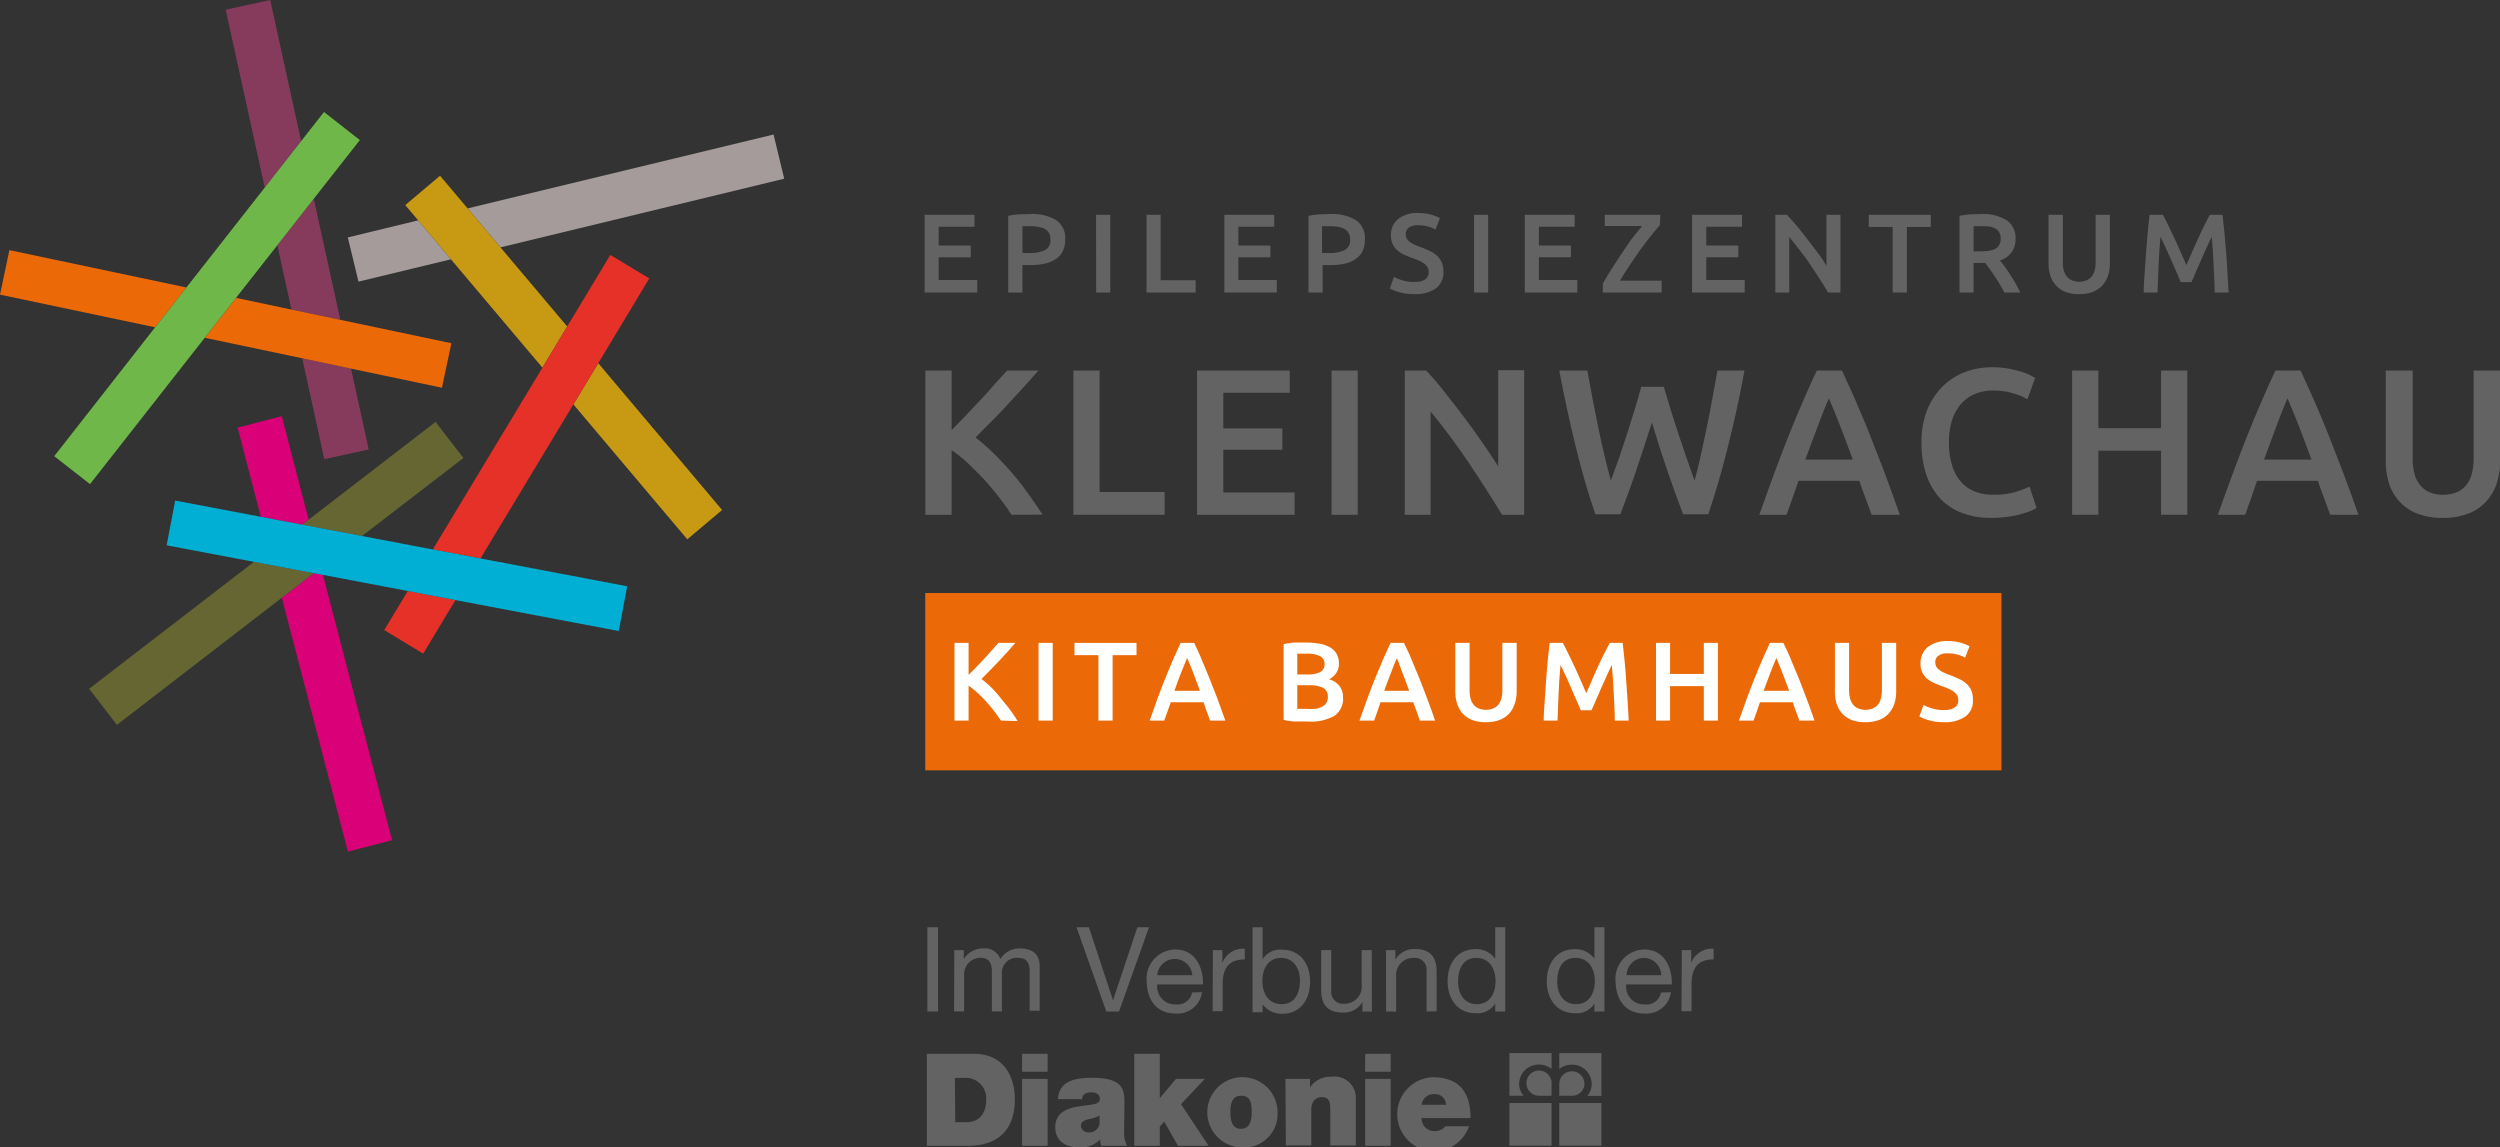 <svg xmlns="http://www.w3.org/2000/svg" viewBox="0 0 234.18 107.48"><rect x="0" y="0" width="234.18" height="107.48" fill="#333333" stroke="none"/><defs><style>.cls-1{fill:#eb6907;}.cls-2{fill:#646363;}.cls-3{fill:#fff;}.cls-4{fill:none;}.cls-5{fill:#da0077;}.cls-6{fill:#663;}.cls-7{fill:#863b5c;}.cls-8{fill:#a59b9b;}.cls-9{fill:#c89913;}.cls-10{fill:#6eb748;}.cls-11{fill:#e63129;}.cls-12{fill:#00afd3;}</style></defs><title>Element 7</title><g id="Ebene_2" data-name="Ebene 2"><g id="Logos"><rect class="cls-1" x="86.67" y="55.55" width="100.81" height="16.61"/><path class="cls-2" d="M86.61,27.4V20.12h4.67v1.12H87.93V23h3v1.1h-3v2.13h3.61V27.4Z"/><path class="cls-2" d="M96.5,20.05a4.32,4.32,0,0,1,2.43.57,2,2,0,0,1,.85,1.81,2.48,2.48,0,0,1-.23,1.1,1.93,1.93,0,0,1-.65.74,3.13,3.13,0,0,1-1.05.43,6.8,6.8,0,0,1-1.42.13h-.66V27.4H94.44V20.22a7.33,7.33,0,0,1,1-.14Zm.1,1.14c-.34,0-.62,0-.83,0V23.7h.64a3.27,3.27,0,0,0,1.47-.27,1,1,0,0,0,.51-1,1.21,1.21,0,0,0-.13-.6,1.06,1.06,0,0,0-.38-.38,1.82,1.82,0,0,0-.57-.19A4,4,0,0,0,96.6,21.19Z"/><path class="cls-2" d="M102.67,20.12H104V27.4h-1.32Z"/><path class="cls-2" d="M112,26.25V27.4h-4.6V20.12h1.32v6.13Z"/><path class="cls-2" d="M114.69,27.4V20.12h4.67v1.12H116V23h3v1.1h-3v2.13h3.6V27.4Z"/><path class="cls-2" d="M124.58,20.05a4.32,4.32,0,0,1,2.43.57,2,2,0,0,1,.84,1.81,2.48,2.48,0,0,1-.22,1.1,1.88,1.88,0,0,1-.66.74,3,3,0,0,1-1,.43,6.64,6.64,0,0,1-1.41.13h-.67V27.4h-1.32V20.22a7.33,7.33,0,0,1,1-.14Zm.09,1.14c-.33,0-.61,0-.83,0V23.7h.64a3.21,3.21,0,0,0,1.47-.27,1,1,0,0,0,.52-1,1.21,1.21,0,0,0-.14-.6.93.93,0,0,0-.38-.38,1.82,1.82,0,0,0-.57-.19A3.92,3.92,0,0,0,124.67,21.19Z"/><path class="cls-2" d="M132.51,26.41a1.79,1.79,0,0,0,1-.24.82.82,0,0,0,.32-.69.94.94,0,0,0-.11-.45,1.23,1.23,0,0,0-.31-.34,3.3,3.3,0,0,0-.5-.28c-.2-.09-.42-.17-.68-.26a7.76,7.76,0,0,1-.72-.3,2.28,2.28,0,0,1-.62-.4,1.76,1.76,0,0,1-.43-.58,1.8,1.8,0,0,1-.17-.81,1.9,1.9,0,0,1,.69-1.55,2.84,2.84,0,0,1,1.85-.56,4.53,4.53,0,0,1,1.22.15,4.74,4.74,0,0,1,.83.33l-.41,1.08a3,3,0,0,0-.78-.31,3.65,3.65,0,0,0-.88-.1,1.36,1.36,0,0,0-.83.22.71.71,0,0,0-.3.62.76.76,0,0,0,.1.41,1,1,0,0,0,.28.31,2.21,2.21,0,0,0,.43.25c.17.08.35.15.54.22.35.13.65.26.92.39a2.46,2.46,0,0,1,.68.46,1.81,1.81,0,0,1,.43.63,2.26,2.26,0,0,1,.15.87,1.84,1.84,0,0,1-.7,1.53,3.31,3.31,0,0,1-2,.54,6.86,6.86,0,0,1-.83-.05,4.64,4.64,0,0,1-.66-.15,3.63,3.63,0,0,1-.5-.17,2.58,2.58,0,0,1-.33-.16l.38-1.08a4.68,4.68,0,0,0,.77.31A3.63,3.63,0,0,0,132.51,26.41Z"/><path class="cls-2" d="M138.08,20.12h1.32V27.4h-1.32Z"/><path class="cls-2" d="M142.83,27.4V20.12h4.67v1.12h-3.35V23h3v1.1h-3v2.13h3.6V27.4Z"/><path class="cls-2" d="M155.48,21.1c-.23.25-.51.58-.84,1s-.67.84-1,1.31-.69,1-1,1.46-.64,1-.9,1.42h3.91V27.4h-5.51v-.83c.14-.26.31-.54.49-.85l.6-.94c.21-.32.42-.65.65-1s.45-.65.68-1,.44-.59.66-.87.41-.52.6-.74h-3.5V20.12h5.21Z"/><path class="cls-2" d="M158.5,27.4V20.12h4.68v1.12h-3.35V23h3v1.1h-3v2.13h3.6V27.4Z"/><path class="cls-2" d="M171.24,27.4c-.24-.4-.5-.83-.8-1.29s-.6-.92-.91-1.39-.64-.91-1-1.35-.64-.83-.93-1.18V27.4h-1.3V20.12h1.08c.28.29.58.64.9,1s.65.82,1,1.26.64.87,1,1.31.57.84.81,1.22V20.12h1.31V27.4Z"/><path class="cls-2" d="M180.86,20.12v1.14h-2.24V27.4h-1.33V21.26h-2.24V20.12Z"/><path class="cls-2" d="M185.55,20.05a4.25,4.25,0,0,1,2.41.57,2,2,0,0,1,.84,1.77,2,2,0,0,1-1.46,2c.13.16.28.36.45.59s.34.48.51.75.35.55.51.83.3.56.43.84h-1.48l-.43-.77c-.16-.25-.31-.5-.47-.74s-.31-.47-.47-.68-.3-.41-.43-.58l-.25,0h-.84V27.4h-1.32V20.22a7.77,7.77,0,0,1,1-.14Zm.1,1.14q-.42,0-.78,0v2.35h.58a5.48,5.48,0,0,0,.85-.05,1.69,1.69,0,0,0,.61-.19.83.83,0,0,0,.37-.37,1.11,1.11,0,0,0,.13-.58,1.09,1.09,0,0,0-.13-.57.91.91,0,0,0-.36-.37,1.68,1.68,0,0,0-.56-.19A3.92,3.92,0,0,0,185.65,21.19Z"/><path class="cls-2" d="M194.75,27.55a3.5,3.5,0,0,1-1.28-.21,2.48,2.48,0,0,1-.89-.61,2.41,2.41,0,0,1-.52-.91,3.8,3.8,0,0,1-.17-1.15V20.12h1.34v4.42a2.7,2.7,0,0,0,.11.85,1.56,1.56,0,0,0,.31.57,1.34,1.34,0,0,0,.49.32,1.71,1.71,0,0,0,.62.11,1.81,1.81,0,0,0,.63-.11,1.34,1.34,0,0,0,.49-.32,1.42,1.42,0,0,0,.31-.57,2.7,2.7,0,0,0,.11-.85V20.12h1.34v4.55a3.51,3.51,0,0,1-.18,1.15,2.41,2.41,0,0,1-.52.91,2.52,2.52,0,0,1-.9.61A3.56,3.56,0,0,1,194.75,27.55Z"/><path class="cls-2" d="M202.6,20.12c.15.27.32.59.51,1s.38.79.58,1.21.39.85.58,1.29.37.84.53,1.21l.53-1.21c.19-.44.38-.87.58-1.29s.38-.83.57-1.21.36-.71.52-1h1.19c.06.53.12,1.1.18,1.7s.11,1.21.16,1.83.09,1.26.12,1.89.08,1.25.11,1.86h-1.31c0-.85-.06-1.72-.1-2.62s-.09-1.76-.17-2.6l-.28.57-.33.73-.36.82q-.19.42-.36.81c-.12.26-.22.51-.32.74s-.18.42-.25.58h-1l-.25-.59-.32-.74q-.18-.39-.36-.81t-.36-.81l-.34-.73q-.15-.34-.27-.57c-.08.84-.14,1.71-.18,2.6s-.07,1.77-.1,2.62h-1.3c0-.61.06-1.23.1-1.87s.08-1.29.13-1.92.1-1.25.15-1.84.12-1.15.18-1.65Z"/><path class="cls-2" d="M94.75,48.22a19.69,19.69,0,0,0-1.17-1.64c-.44-.57-.9-1.12-1.39-1.66s-1-1-1.51-1.52a13.72,13.72,0,0,0-1.54-1.24v6.06H86.68V34.71h2.46v5.57c.43-.43.88-.88,1.34-1.37s.94-1,1.4-1.48.9-1,1.31-1.46l1.14-1.26h2.94c-.43.49-.88,1-1.37,1.54s-1,1.07-1.48,1.61-1,1.07-1.53,1.6-1,1-1.51,1.53a17.6,17.6,0,0,1,1.67,1.45c.56.55,1.12,1.14,1.67,1.77s1.06,1.29,1.57,2,.95,1.36,1.37,2Z"/><path class="cls-2" d="M109.09,46.09v2.13h-8.54V34.71H103V46.09Z"/><path class="cls-2" d="M112.13,48.22V34.71h8.68v2.08h-6.22v3.34h5.53v2h-5.53v4h6.68v2.09Z"/><path class="cls-2" d="M124.73,34.71h2.45V48.22h-2.45Z"/><path class="cls-2" d="M140.7,48.22c-.45-.74-.94-1.54-1.49-2.39s-1.11-1.71-1.69-2.57-1.18-1.71-1.79-2.52-1.18-1.54-1.72-2.19v9.67h-2.42V34.71h2c.52.54,1.08,1.19,1.67,1.94s1.2,1.52,1.81,2.33,1.19,1.61,1.75,2.42,1.07,1.57,1.52,2.28v-9h2.43V48.22Z"/><path class="cls-2" d="M155.85,36.23l.66,2.19c.23.76.48,1.52.73,2.28s.51,1.51.76,2.24l.73,2.08c.2-.7.39-1.46.57-2.29s.36-1.68.55-2.57.36-1.8.53-2.72.34-1.84.5-2.73h2.53q-.67,3.66-1.52,7c-.55,2.25-1.18,4.41-1.87,6.46h-2.36c-1-2.63-2-5.49-2.92-8.6-.49,1.57-1,3.07-1.47,4.49s-1,2.78-1.48,4.11h-2.35c-.7-2-1.32-4.21-1.87-6.46s-1.06-4.61-1.51-7h2.63c.16.88.32,1.78.5,2.71s.36,1.83.54,2.72.38,1.75.58,2.58.39,1.6.58,2.3c.25-.66.5-1.36.76-2.09l.75-2.25c.24-.76.48-1.51.71-2.27s.44-1.48.63-2.18Z"/><path class="cls-2" d="M175.31,48.22c-.18-.53-.37-1.06-.57-1.58s-.38-1-.57-1.6h-5.7c-.19.55-.37,1.08-.56,1.61s-.38,1.05-.56,1.57H164.8c.5-1.44,1-2.78,1.44-4s.9-2.38,1.33-3.47.87-2.13,1.3-3.12.87-2,1.32-2.92h2.35c.45,1,.9,1.93,1.32,2.92s.87,2,1.3,3.12.89,2.25,1.35,3.47.94,2.56,1.45,4Zm-4-10.9c-.3.69-.64,1.53-1,2.51s-.79,2.07-1.2,3.22h4.44c-.41-1.15-.82-2.23-1.21-3.23S171.61,38,171.32,37.32Z"/><path class="cls-2" d="M186.5,48.51a7.38,7.38,0,0,1-2.73-.47,5.4,5.4,0,0,1-2.05-1.37,6.18,6.18,0,0,1-1.28-2.21,9.25,9.25,0,0,1-.45-3,8.2,8.2,0,0,1,.51-3,6.52,6.52,0,0,1,1.42-2.21,5.91,5.91,0,0,1,2.1-1.38,7.19,7.19,0,0,1,2.6-.47,8.79,8.79,0,0,1,1.52.13c.45.09.85.18,1.19.28a5,5,0,0,1,.84.34l.47.25-.73,2a5.57,5.57,0,0,0-1.33-.56,6.67,6.67,0,0,0-1.88-.26,4.39,4.39,0,0,0-1.64.3,3.44,3.44,0,0,0-1.32.91,4.24,4.24,0,0,0-.87,1.52,6.81,6.81,0,0,0-.31,2.12,7.13,7.13,0,0,0,.25,2,4.23,4.23,0,0,0,.75,1.55,3.3,3.3,0,0,0,1.28,1,4.47,4.47,0,0,0,1.88.36,6.88,6.88,0,0,0,2.12-.27,8.52,8.52,0,0,0,1.27-.49l.66,2a4.11,4.11,0,0,1-.63.31c-.27.1-.58.2-.95.3a7.72,7.72,0,0,1-1.23.23A11.11,11.11,0,0,1,186.5,48.51Z"/><path class="cls-2" d="M202.43,34.71h2.46V48.22h-2.46v-6h-5.87v6H194.1V34.71h2.46v5.4h5.87Z"/><path class="cls-2" d="M218.27,48.22l-.57-1.58c-.2-.52-.39-1-.57-1.6h-5.71c-.18.55-.36,1.08-.55,1.61s-.38,1.05-.56,1.57h-2.56c.51-1.44,1-2.78,1.45-4s.9-2.38,1.33-3.47.87-2.13,1.3-3.12.87-2,1.32-2.92h2.35c.45,1,.89,1.93,1.32,2.92s.86,2,1.3,3.12.88,2.25,1.35,3.47.94,2.56,1.45,4Zm-4-10.9c-.3.69-.64,1.53-1,2.51s-.78,2.07-1.19,3.22h4.44c-.42-1.15-.82-2.23-1.21-3.23S214.56,38,214.28,37.32Z"/><path class="cls-2" d="M228.82,48.51a6.27,6.27,0,0,1-2.38-.4A4.24,4.24,0,0,1,224.79,47a4.55,4.55,0,0,1-1-1.7,7.18,7.18,0,0,1-.31-2.14V34.71H226v8.21a5.55,5.55,0,0,0,.2,1.57,2.71,2.71,0,0,0,.59,1.06,2.3,2.3,0,0,0,.9.6,3.24,3.24,0,0,0,1.16.2,3.42,3.42,0,0,0,1.17-.2,2.3,2.3,0,0,0,.9-.6,2.71,2.71,0,0,0,.59-1.06,5.55,5.55,0,0,0,.2-1.57V34.71h2.48v8.44a6.87,6.87,0,0,1-.32,2.14,4.71,4.71,0,0,1-1,1.7,4.24,4.24,0,0,1-1.67,1.12A6.4,6.4,0,0,1,228.82,48.51Z"/><path class="cls-3" d="M93.76,67.5c-.19-.28-.4-.58-.63-.88s-.49-.61-.75-.9-.54-.56-.82-.82a7,7,0,0,0-.83-.67V67.5H89.41V60.22h1.32v3l.73-.74.75-.79.71-.79.6-.68h1.59l-.73.83-.8.87c-.28.29-.55.58-.83.86s-.54.56-.81.82q.44.34.9.78c.3.3.6.62.89,1s.58.69.85,1.06.52.73.74,1.1Z"/><path class="cls-3" d="M97.28,60.22h1.33V67.5H97.28Z"/><path class="cls-3" d="M106.46,60.22v1.15h-2.24V67.5h-1.33V61.37h-2.24V60.22Z"/><path class="cls-3" d="M113.35,67.5c-.1-.29-.2-.57-.31-.85s-.2-.57-.3-.87h-3.07c-.1.3-.2.59-.31.87l-.3.85h-1.37c.27-.78.53-1.5.77-2.16s.49-1.28.72-1.86.47-1.15.7-1.68.47-1.06.71-1.58h1.27c.24.52.48,1,.71,1.58s.47,1.09.7,1.68.48,1.21.73,1.86l.78,2.16Zm-2.15-5.87c-.16.37-.34.82-.55,1.35s-.42,1.11-.64,1.73h2.39c-.23-.62-.44-1.2-.65-1.74S111.36,62,111.2,61.63Z"/><path class="cls-3" d="M122.41,67.58c-.39,0-.77,0-1.17,0a5,5,0,0,1-1-.15V60.33l.5-.08a4.52,4.52,0,0,1,.53-.06l.55,0h.5a6.73,6.73,0,0,1,1.23.1,2.89,2.89,0,0,1,1,.33,1.63,1.63,0,0,1,.64.61,1.78,1.78,0,0,1,.23.93,1.5,1.5,0,0,1-.25.88,1.71,1.71,0,0,1-.68.59,1.9,1.9,0,0,1,1,.65,1.81,1.81,0,0,1,.32,1.09,1.94,1.94,0,0,1-.82,1.69A4.53,4.53,0,0,1,122.41,67.58Zm-.89-4.4h.93a2.76,2.76,0,0,0,1.19-.21.81.81,0,0,0,.43-.78.76.76,0,0,0-.45-.74,2.55,2.55,0,0,0-1.16-.22h-.54l-.4,0Zm0,1v2.22l.47,0h.46a5.94,5.94,0,0,0,.76,0,2,2,0,0,0,.61-.19.94.94,0,0,0,.56-.92.89.89,0,0,0-.45-.86,2.7,2.7,0,0,0-1.25-.24Z"/><path class="cls-3" d="M133,67.5l-.3-.85c-.11-.28-.21-.57-.31-.87h-3.07q-.15.45-.3.87l-.3.85h-1.38l.78-2.16c.24-.65.48-1.28.72-1.86s.47-1.15.7-1.68.47-1.06.71-1.58h1.26c.25.52.49,1,.72,1.58s.46,1.09.7,1.68.47,1.21.72,1.86.51,1.38.78,2.16Zm-2.14-5.87c-.17.37-.35.82-.55,1.35s-.43,1.11-.65,1.73H132c-.22-.62-.44-1.2-.65-1.74S131,62,130.85,61.63Z"/><path class="cls-3" d="M139.18,67.65a3.47,3.47,0,0,1-1.28-.21,2.37,2.37,0,0,1-.89-.6,2.53,2.53,0,0,1-.52-.92,3.8,3.8,0,0,1-.17-1.15V60.22h1.34v4.42a2.7,2.7,0,0,0,.11.85,1.42,1.42,0,0,0,.31.57,1.27,1.27,0,0,0,.48.32,1.86,1.86,0,0,0,1.26,0,1.23,1.23,0,0,0,.49-.32,1.56,1.56,0,0,0,.31-.57,2.7,2.7,0,0,0,.11-.85V60.22h1.34v4.55a3.51,3.51,0,0,1-.18,1.15,2.53,2.53,0,0,1-.52.92,2.49,2.49,0,0,1-.9.6A3.6,3.6,0,0,1,139.18,67.65Z"/><path class="cls-3" d="M146.39,60.22c.15.27.32.59.51,1s.38.79.58,1.21.39.85.58,1.29l.53,1.21.53-1.21c.18-.44.38-.87.57-1.29s.39-.83.58-1.21.36-.71.52-1H152c.06.53.12,1.1.18,1.7s.11,1.21.15,1.83.09,1.26.13,1.89.08,1.26.1,1.86h-1.3c0-.85-.06-1.72-.1-2.62s-.1-1.76-.18-2.6l-.27.58c-.1.22-.22.46-.33.73l-.37.81-.35.81c-.12.27-.23.51-.32.74l-.26.58h-1l-.26-.59c-.09-.23-.2-.48-.32-.74l-.35-.81q-.19-.42-.36-.81c-.12-.26-.24-.5-.34-.73l-.27-.57c-.08.84-.14,1.71-.18,2.6s-.07,1.77-.1,2.62h-1.3c0-.6.06-1.23.1-1.87s.08-1.28.13-1.92.09-1.25.15-1.84.12-1.15.18-1.65Z"/><path class="cls-3" d="M159.6,60.22h1.32V67.5H159.6V64.27h-3.16V67.5h-1.32V60.22h1.32v2.91h3.16Z"/><path class="cls-3" d="M168.55,67.5c-.1-.29-.2-.57-.31-.85s-.21-.57-.3-.87h-3.08l-.3.87-.3.85h-1.37c.27-.78.53-1.5.77-2.16s.49-1.28.72-1.86.47-1.15.7-1.68.47-1.06.71-1.58h1.26c.25.52.49,1,.72,1.58s.46,1.09.7,1.68.47,1.21.72,1.86.51,1.38.78,2.16Zm-2.15-5.87c-.16.37-.35.82-.55,1.35s-.42,1.11-.65,1.73h2.4q-.34-.93-.66-1.74C166.73,62.43,166.55,62,166.4,61.63Z"/><path class="cls-3" d="M174.73,67.65a3.5,3.5,0,0,1-1.28-.21,2.45,2.45,0,0,1-.89-.6,2.53,2.53,0,0,1-.52-.92,3.81,3.81,0,0,1-.16-1.15V60.22h1.33v4.42a3,3,0,0,0,.11.85,1.56,1.56,0,0,0,.31.57,1.23,1.23,0,0,0,.49.32,1.71,1.71,0,0,0,.62.11,1.81,1.81,0,0,0,.63-.11,1.23,1.23,0,0,0,.49-.32,1.42,1.42,0,0,0,.31-.57,2.7,2.7,0,0,0,.11-.85V60.22h1.34v4.55a3.8,3.8,0,0,1-.17,1.15,2.71,2.71,0,0,1-.53.92,2.33,2.33,0,0,1-.9.6A3.56,3.56,0,0,1,174.73,67.65Z"/><path class="cls-3" d="M182.11,66.51a1.77,1.77,0,0,0,1-.24.8.8,0,0,0,.33-.68,1,1,0,0,0-.11-.46,1.27,1.27,0,0,0-.32-.34,2.54,2.54,0,0,0-.5-.28c-.19-.09-.42-.17-.67-.26s-.49-.19-.73-.3a2.64,2.64,0,0,1-.62-.4,1.76,1.76,0,0,1-.59-1.39,1.92,1.92,0,0,1,.68-1.55,2.88,2.88,0,0,1,1.86-.56,4.45,4.45,0,0,1,1.21.15,4.89,4.89,0,0,1,.84.33l-.41,1.08a3,3,0,0,0-.78-.31,3.71,3.71,0,0,0-.88-.1,1.38,1.38,0,0,0-.84.22.71.71,0,0,0-.3.62.86.86,0,0,0,.1.41,1.06,1.06,0,0,0,.29.31,2,2,0,0,0,.43.25,4.65,4.65,0,0,0,.54.22c.34.13.65.26.92.39a2.62,2.62,0,0,1,.68.46,1.81,1.81,0,0,1,.43.63,2.5,2.5,0,0,1,.14.88,1.8,1.8,0,0,1-.7,1.52,3.27,3.27,0,0,1-2,.54,6.81,6.81,0,0,1-.82-.05,4.64,4.64,0,0,1-.66-.15,3.22,3.22,0,0,1-.5-.17l-.34-.16.39-1.08a4.34,4.34,0,0,0,.77.31A3.61,3.61,0,0,0,182.11,66.51Z"/><polygon class="cls-4" points="25.98 22.97 22.11 27.9 27.3 29 25.98 22.97"/><polygon class="cls-5" points="26.4 55.99 32.59 79.77 36.72 78.7 30.25 53.85 29.39 53.69 26.4 55.99"/><polygon class="cls-5" points="28.91 48.68 26.39 38.98 22.26 40.06 24.43 48.41 28.31 49.15 28.91 48.68"/><polygon class="cls-6" points="23.79 52.63 8.35 64.52 10.95 67.9 26.4 55.99 29.39 53.69 23.79 52.63"/><polygon class="cls-6" points="33.91 50.21 43.41 42.9 40.8 39.52 28.91 48.68 28.31 49.15 33.91 50.21"/><polygon class="cls-7" points="30.38 43.01 34.54 42.1 32.88 34.53 28.31 33.56 30.38 43.01"/><polygon class="cls-7" points="27.3 29 31.88 29.96 29.39 18.62 25.98 22.97 27.3 29"/><polygon class="cls-7" points="25.31 0 21.14 0.91 24.8 17.57 28.21 13.22 25.31 0"/><polygon class="cls-8" points="32.58 22.24 33.58 26.38 42.24 24.29 39.17 20.64 32.58 22.24"/><polygon class="cls-8" points="73.46 16.74 72.46 12.6 43.8 19.52 46.88 23.17 73.46 16.74"/><polygon class="cls-9" points="53.71 37.88 64.38 50.52 67.64 47.77 56.04 34.02 53.71 37.88"/><polygon class="cls-9" points="46.88 23.17 43.8 19.52 41.22 16.46 37.96 19.21 39.17 20.64 42.24 24.29 50.81 34.44 53.13 30.58 46.88 23.17"/><polygon class="cls-1" points="0.88 23.43 0 27.6 14.53 30.66 17.46 26.93 0.88 23.43"/><polygon class="cls-1" points="22.11 27.9 19.18 31.64 28.31 33.56 32.88 34.53 41.4 36.32 42.28 32.15 31.88 29.96 27.3 29 22.11 27.9"/><polygon class="cls-10" points="8.43 45.35 19.18 31.64 22.11 27.9 25.98 22.97 29.39 18.62 33.71 13.12 30.35 10.49 28.21 13.22 24.8 17.57 17.46 26.93 14.53 30.66 5.08 42.73 8.43 45.35"/><polygon class="cls-11" points="35.99 59.02 39.64 61.23 42.66 56.21 38.2 55.36 35.99 59.02"/><polygon class="cls-11" points="60.82 26.08 57.17 23.88 53.13 30.58 50.81 34.44 40.54 51.47 45.01 52.31 53.71 37.88 56.04 34.02 60.82 26.08"/><polygon class="cls-12" points="33.91 50.21 28.31 49.15 24.43 48.41 16.41 46.89 15.61 51.08 23.79 52.63 29.39 53.69 30.25 53.85 38.2 55.36 42.66 56.21 57.96 59.11 58.75 54.92 45.01 52.31 40.54 51.47 33.91 50.21"/><path class="cls-2" d="M86.82,98.71h4.36c2.87,0,3.88,2.12,3.88,4.3,0,2.64-1.4,4.32-4.4,4.32H86.82Zm2.66,6.41h1c1.66,0,1.9-1.34,1.9-2.15a1.91,1.91,0,0,0-2.09-2h-.84Zm8.65-4.73H95.74V98.71h2.39Zm-2.39.67h2.39v6.27H95.74Zm9.56,4.87a2.5,2.5,0,0,0,.29,1.4h-2.44a1.79,1.79,0,0,1-.09-.6h0a2.54,2.54,0,0,1-2,.75c-1.21,0-2.21-.58-2.21-1.89,0-2,2.31-1.91,3.53-2.14.33-.06.65-.16.65-.55s-.39-.58-.78-.58c-.74,0-.88.37-.89.64H99.11c.07-1.77,1.73-2,3.22-2,3,0,3,1.24,3,2.45Zm-2.3-1.42a4.15,4.15,0,0,1-.94.31c-.53.12-.81.25-.81.67a.69.69,0,0,0,.75.58.94.94,0,0,0,1-1Zm3.25-5.8h2.39v4.16l1.52-1.81h2.7l-2.23,2.37,2.58,3.9h-2.87l-1.28-2.27-.42.46v1.81h-2.39Zm10,8.77a3.29,3.29,0,1,1,3.42-3.29A3.13,3.13,0,0,1,116.3,107.48Zm0-4.84c-.9,0-1,.88-1,1.55s.12,1.55,1,1.55,1-.89,1-1.55S117.21,102.64,116.3,102.64Zm4.16-1.58h2.3v.8h0a2.3,2.3,0,0,1,2-1A2,2,0,0,1,127,103v4.3h-2.39V104c0-.72-.08-1.23-.78-1.23-.41,0-1,.21-1,1.21v3.31h-2.38Zm9.86-.67h-2.39V98.71h2.39Zm-2.39.67h2.39v6.27h-2.39Zm5.28,3.67a1.19,1.19,0,0,0,1.22,1.22,1.17,1.17,0,0,0,1-.45h2.23a3.46,3.46,0,1,1-3.42-4.59c2.48,0,3.56,1.38,3.56,3.82Zm2.29-1.24a1,1,0,0,0-1.05-1,1.13,1.13,0,0,0-1.23,1Zm9.89-.85v-1.11a1.18,1.18,0,1,0-1.18,1.11Zm0-4h-3.95v4h1.33a1.69,1.69,0,0,1-.42-1.12,1.83,1.83,0,0,1,1.86-1.8,1.91,1.91,0,0,1,1.18.4Zm1.9,4a1.14,1.14,0,0,0,1.18-1.11,1.18,1.18,0,0,0-2.36,0v1.11Zm-1.18-2.51a1.91,1.91,0,0,1,1.18-.4,1.83,1.83,0,0,1,1.86,1.8,1.73,1.73,0,0,1-.41,1.12h1.32v-4h-3.95Zm-4.67,7.19h3.95v-4h-3.95Zm4.67,0h3.95v-4h-3.95Z"/><path class="cls-2" d="M86.87,86.86h1v7.89h-1Z"/><path class="cls-2" d="M89.39,89h.89v.84h0a2.11,2.11,0,0,1,1.85-1,1.52,1.52,0,0,1,1.57,1,2.1,2.1,0,0,1,1.79-1c1.14,0,1.9.47,1.9,1.65v4.19h-.94V91c0-.71-.19-1.28-1.11-1.28a1.39,1.39,0,0,0-1.49,1.46v3.56h-.94V91c0-.74-.23-1.28-1.07-1.28a1.54,1.54,0,0,0-1.53,1.46v3.56h-.94Z"/><path class="cls-2" d="M104.82,94.75h-1.19l-2.79-7.89H102l2.26,6.84h0l2.28-6.84h1.09Z"/><path class="cls-2" d="M112.59,92.94a2.3,2.3,0,0,1-2.44,2c-1.83,0-2.69-1.26-2.74-3a2.74,2.74,0,0,1,2.68-3c2,0,2.65,1.89,2.59,3.27H108.4a1.69,1.69,0,0,0,1.78,1.88,1.37,1.37,0,0,0,1.48-1.12Zm-.9-1.59a1.65,1.65,0,0,0-3.29,0Z"/><path class="cls-2" d="M113.61,89h.89v1.2h0a2.08,2.08,0,0,1,2.1-1.33v1c-1.51,0-2.07.86-2.07,2.31v2.54h-.94Z"/><path class="cls-2" d="M117.33,86.86h.94v3h0a1.92,1.92,0,0,1,1.82-.9c1.76,0,2.63,1.39,2.63,3s-.86,3-2.61,3a2.18,2.18,0,0,1-1.84-.9h0v.76h-.94ZM120,89.73c-1.26,0-1.75,1.09-1.75,2.16s.51,2.17,1.8,2.17,1.72-1.1,1.72-2.21S121.2,89.73,120,89.73Z"/><path class="cls-2" d="M128.51,94.75h-.89v-.9h0a2,2,0,0,1-1.86,1c-1.5,0-2-.87-2-2.09V89h.94v3.87a1.08,1.08,0,0,0,1.16,1.15,1.61,1.61,0,0,0,1.69-1.79V89h.94Z"/><path class="cls-2" d="M129.83,89h.88v.9h0a2,2,0,0,1,1.86-1c1.5,0,2,.86,2,2.09v3.75h-.94V90.88a1.08,1.08,0,0,0-1.16-1.15,1.61,1.61,0,0,0-1.69,1.8v3.22h-.94Z"/><path class="cls-2" d="M141,94.75h-.94V94h0a1.93,1.93,0,0,1-1.83.91c-1.76,0-2.63-1.4-2.63-3s.86-3,2.61-3a2.2,2.2,0,0,1,1.85.89h0V86.86H141Zm-2.65-.69c1.26,0,1.74-1.09,1.74-2.16s-.51-2.17-1.8-2.17-1.71,1.1-1.71,2.22S137.13,94.06,138.35,94.06Z"/><path class="cls-2" d="M150.29,94.75h-.94V94h0a1.93,1.93,0,0,1-1.82.91c-1.76,0-2.64-1.4-2.64-3s.87-3,2.61-3a2.2,2.2,0,0,1,1.85.89h0V86.86h.94Zm-2.65-.69c1.26,0,1.75-1.09,1.75-2.16s-.51-2.17-1.81-2.17-1.71,1.1-1.71,2.22S146.42,94.06,147.64,94.06Z"/><path class="cls-2" d="M156.52,92.94a2.31,2.31,0,0,1-2.45,2c-1.82,0-2.68-1.26-2.74-3a2.75,2.75,0,0,1,2.69-3c2,0,2.64,1.89,2.58,3.27h-4.27a1.68,1.68,0,0,0,1.78,1.88,1.38,1.38,0,0,0,1.48-1.12Zm-.91-1.59A1.65,1.65,0,0,0,154,89.73a1.63,1.63,0,0,0-1.63,1.62Z"/><path class="cls-2" d="M157.54,89h.88v1.2h0a2.07,2.07,0,0,1,2.1-1.33v1c-1.52,0-2.07.86-2.07,2.31v2.54h-.94Z"/></g></g></svg>